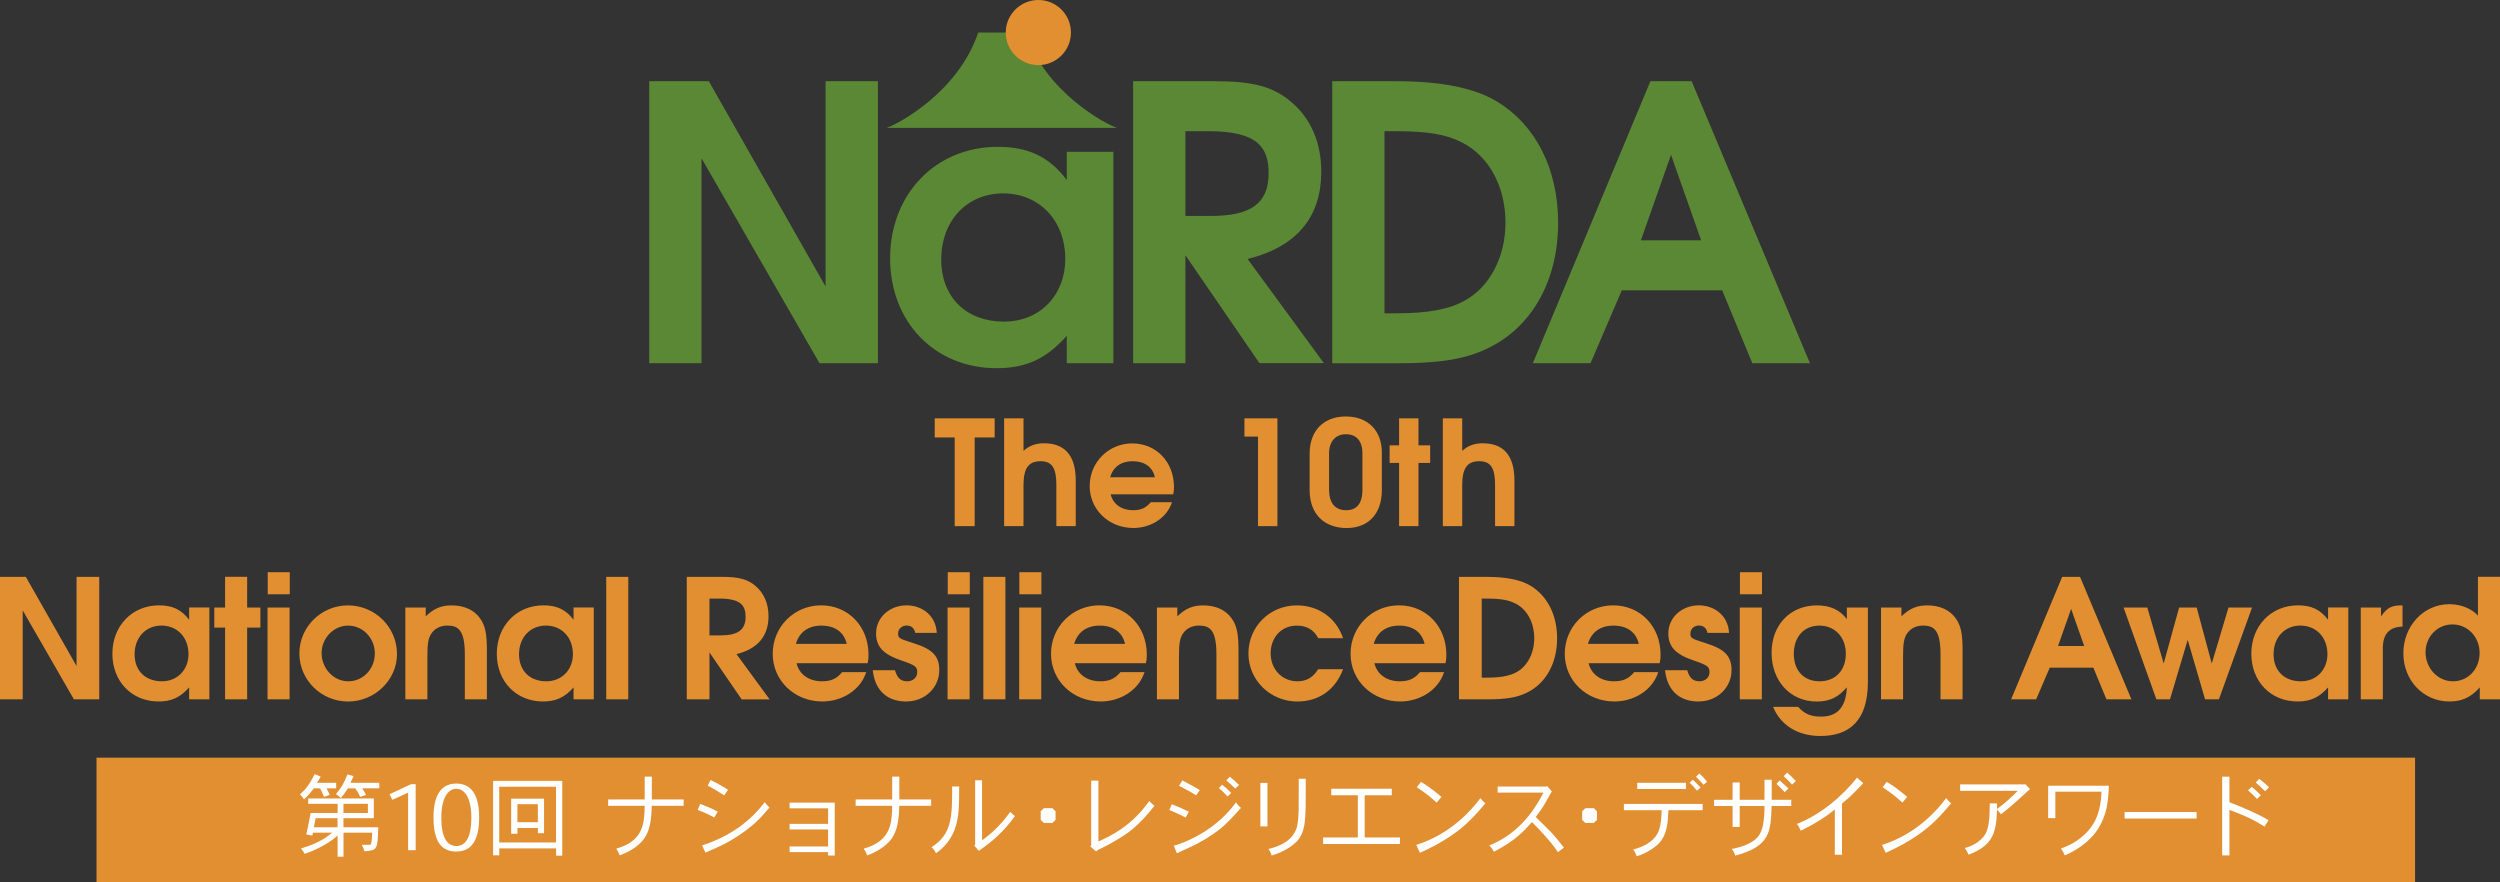 <svg xmlns="http://www.w3.org/2000/svg" viewBox="0 0 588.22 207.58"><rect x="0" y="0" width="588.22" height="207.58" fill="#333333" stroke="none"/><defs><style>.cls-1{fill:#fff;}.cls-2{fill:#e18f31;}.cls-3{fill:#5b8835;}</style></defs><g id="text"><path class="cls-2" d="M229.33 102.93v20.86h-4.7v-20.86h-4.7v-4.5h14.1v4.5h-4.7zM248.55 123.79v-9.71c0-3.98-1.03-5.56-3.71-5.56s-4.02 1.44-4.02 5.63v9.64h-4.56v-25.36h4.56v7.65c1.37-1.24 2.88-1.78 4.84-1.78 4.56 0 7.45 2.51 7.45 8.75v10.74h-4.56zM276.05 116.31h-14.72c.55 2.3 2.54 3.74 5.25 3.74 1.89 0 3.02-.51 4.19-1.89h4.98c-1.27 3.91-5.22 6.07-9.06 6.07-5.8 0-10.3-4.32-10.3-9.88s4.43-10.02 10.02-10.02 9.81 4.32 9.81 10.23c0 .69-.03 1.1-.17 1.75zm-9.57-7.79c-2.71 0-4.56 1.34-5.28 3.77h10.54c-.58-2.44-2.44-3.77-5.25-3.77zM295.99 123.79v-21.07h-3.19v-4.29h7.76v25.36h-4.56zM316.86 124.24c-5.22 0-8.72-3.23-8.72-8.92v-8.61c0-5.35 3.29-8.72 8.51-8.72s8.48 3.33 8.48 8.48v8.85c0 5.7-3.29 8.92-8.27 8.92zm3.71-17.54c0-2.92-1.41-4.53-3.88-4.53s-3.98 1.72-3.98 4.53v8.48c0 3.16 1.41 4.87 4.01 4.87 2.44 0 3.84-1.51 3.84-4.77v-8.58zM333.75 108.93v14.86h-4.56v-14.86h-2.23v-4.15h2.23v-6.35h4.56v6.35h2.75v4.15h-2.75zM351.77 123.79v-9.71c0-3.98-1.03-5.56-3.71-5.56s-4.02 1.44-4.02 5.63v9.64h-4.56v-25.36h4.56v7.65c1.37-1.24 2.88-1.78 4.84-1.78 4.56 0 7.45 2.51 7.45 8.75v10.74h-4.56zM17.39 164.55l-12.05-20.94v20.94h-5.34v-28.82h6.08l11.93 20.98v-20.98h5.34v28.82h-5.97zM44.5 164.55v-2.81c-2.07 2.34-4.13 3.31-7.18 3.31-6.32 0-10.88-4.72-10.88-11.23s4.6-11.39 11-11.39c3.12 0 5.27 1.01 7.06 3.39v-2.89h4.76v21.61h-4.76zm-6.51-17.36c-3.71 0-6.32 2.81-6.32 6.75s2.61 6.36 6.4 6.36 6.28-2.81 6.28-6.4c0-3.94-2.65-6.71-6.36-6.71zM58.15 147.66v16.89h-5.19v-16.89h-2.54v-4.72h2.54v-7.22h5.19v7.22h3.12v4.72h-3.12zM62.95 164.55v-21.61h5.19v21.61h-5.19zm.04-24.73v-5.19h5.19v5.19h-5.19zM81.91 165.06c-6.32 0-11.47-5.07-11.47-11.31s5.15-11.31 11.43-11.31 11.54 5.03 11.54 11.47c0 6.08-5.23 11.15-11.51 11.15zm0-17.86c-3.39 0-6.24 2.92-6.24 6.47s2.77 6.63 6.28 6.63 6.24-2.93 6.24-6.55-2.81-6.55-6.28-6.55zM109.37 164.55v-10.57c0-5.77-1.56-6.79-4.13-6.79-1.64 0-3 .7-3.82 1.99-.66 1.05-.86 2.3-.86 5.19v10.18h-5.19v-21.61h4.8v2.07c1.91-1.83 3.63-2.57 6.08-2.57 3 0 5.34 1.09 6.75 3.12 1.17 1.68 1.56 3.55 1.56 7.41v11.58h-5.19zM134.95 164.55v-2.81c-2.07 2.34-4.13 3.31-7.18 3.31-6.32 0-10.88-4.72-10.88-11.23s4.6-11.39 11-11.39c3.12 0 5.27 1.01 7.06 3.39v-2.89h4.76v21.61h-4.76zm-6.51-17.36c-3.71 0-6.32 2.81-6.32 6.75s2.61 6.36 6.4 6.36 6.28-2.81 6.28-6.4c0-3.94-2.65-6.71-6.36-6.71zM142.64 164.55v-28.82h5.19v28.82h-5.19zM174.5 164.55l-7.57-11.04v11.04h-5.34v-28.82h8.31c3.94 0 6.01.55 7.88 2.15 1.99 1.68 3.04 4.17 3.04 7.1 0 4.48-2.34 7.64-7.53 8.93l7.8 10.65h-6.59zm-5.19-23.71h-2.38v8.66h2.61c4.13 0 5.89-1.33 5.89-4.37 0-2.57-1.05-4.29-6.12-4.29zM204.15 156.05h-16.73c.62 2.61 2.89 4.25 5.97 4.25 2.15 0 3.43-.59 4.76-2.15h5.66c-1.44 4.45-5.93 6.9-10.3 6.9-6.59 0-11.7-4.91-11.7-11.23s5.03-11.39 11.39-11.39 11.15 4.91 11.15 11.62c0 .78-.04 1.25-.2 1.99zm-10.88-8.85c-3.08 0-5.19 1.52-6.01 4.29h11.97c-.66-2.77-2.77-4.29-5.97-4.29zM213.27 165.06c-4.29 0-7.37-2.34-7.92-7.37h5.23c.51 1.83 1.36 2.61 2.89 2.61 1.33 0 2.34-.9 2.34-2.11s-.19-1.6-3.67-2.77c-4.29-1.44-6.01-3.24-6.01-6.4 0-3.71 3.16-6.59 7.18-6.59 3.67 0 6.9 2.42 7.1 6.47h-5.07c-.23-1.13-.94-1.72-2.03-1.72s-1.99.78-1.99 1.83c0 1.13.12 1.21 3.67 2.34 4.52 1.4 6.01 3.12 6.01 6.32 0 4.13-3.39 7.37-7.72 7.37zM222.95 164.55v-21.61h5.19v21.61h-5.19zm.04-24.73v-5.19h5.19v5.19h-5.19zM231.37 164.55v-28.82h5.19v28.82h-5.19zM239.8 164.55v-21.61h5.19v21.61h-5.19zm.04-24.73v-5.19h5.19v5.19h-5.19zM269.63 156.05h-16.73c.62 2.61 2.89 4.25 5.97 4.25 2.15 0 3.43-.59 4.76-2.15h5.66c-1.44 4.45-5.93 6.9-10.3 6.9-6.59 0-11.7-4.91-11.7-11.23s5.03-11.39 11.39-11.39 11.15 4.91 11.15 11.62c0 .78-.04 1.25-.2 1.99zm-10.88-8.85c-3.08 0-5.19 1.52-6.01 4.29h11.97c-.66-2.77-2.77-4.29-5.97-4.29zM286.21 164.55v-10.57c0-5.77-1.56-6.79-4.13-6.79-1.64 0-3 .7-3.82 1.99-.66 1.05-.86 2.3-.86 5.19v10.18h-5.19v-21.61h4.8v2.07c1.91-1.83 3.63-2.57 6.08-2.57 3 0 5.34 1.09 6.75 3.12 1.17 1.68 1.56 3.55 1.56 7.41v11.58h-5.19zM305.28 165.06c-6.4 0-11.54-5.03-11.54-11.31s4.99-11.31 11.39-11.31c4.91 0 9.2 2.77 10.88 7.72h-5.85c-1.05-1.99-2.69-2.96-5.03-2.96-3.59 0-6.16 2.73-6.16 6.51s2.69 6.59 6.28 6.59c2.15 0 3.63-.86 4.91-2.85h5.85c-1.79 4.84-5.69 7.6-10.73 7.6zM340.11 156.05h-16.73c.62 2.61 2.89 4.25 5.97 4.25 2.15 0 3.43-.59 4.76-2.15h5.66c-1.44 4.45-5.93 6.9-10.3 6.9-6.59 0-11.7-4.91-11.7-11.23s5.03-11.39 11.39-11.39 11.15 4.91 11.15 11.62c0 .78-.04 1.25-.2 1.99zm-10.88-8.85c-3.08 0-5.19 1.52-6.01 4.29h11.97c-.66-2.77-2.77-4.29-5.97-4.29zM359.31 162.95c-2.34 1.17-4.95 1.6-9.32 1.6h-6.71v-28.82h6.59c4.52 0 7.96.7 10.22 2.07 4.02 2.42 6.28 6.94 6.28 12.4 0 5.81-2.61 10.57-7.06 12.75zm-2.73-20.94c-1.68-.86-3.51-1.17-6.9-1.17h-1.05v18.6h1.17c3.2 0 5.42-.39 7.02-1.29 2.57-1.4 4.17-4.49 4.17-7.96 0-3.71-1.68-6.79-4.41-8.19zM390.51 156.05h-16.73c.62 2.61 2.89 4.25 5.97 4.25 2.15 0 3.43-.59 4.76-2.15h5.66c-1.44 4.45-5.93 6.9-10.3 6.9-6.59 0-11.7-4.91-11.7-11.23s5.03-11.39 11.39-11.39 11.15 4.91 11.15 11.62c0 .78-.04 1.25-.2 1.99zm-10.88-8.85c-3.08 0-5.19 1.52-6.01 4.29h11.97c-.66-2.77-2.77-4.29-5.97-4.29zM399.68 165.06c-4.29 0-7.37-2.34-7.92-7.37h5.23c.51 1.83 1.36 2.61 2.89 2.61 1.33 0 2.34-.9 2.34-2.11s-.2-1.6-3.67-2.77c-4.29-1.44-6.01-3.24-6.01-6.4 0-3.71 3.16-6.59 7.18-6.59 3.67 0 6.9 2.42 7.1 6.47h-5.07c-.23-1.13-.94-1.72-2.03-1.72s-1.99.78-1.99 1.83c0 1.13.12 1.21 3.67 2.34 4.52 1.4 6.01 3.12 6.01 6.32 0 4.13-3.39 7.37-7.72 7.37zM409.35 164.55v-21.61h5.19v21.61h-5.19zm.04-24.73v-5.19h5.19v5.19h-5.19zM428.3 173.17c-5.3 0-9.36-2.53-11.12-6.86h5.89c1.52 1.68 3 2.3 5.42 2.3 3.86 0 5.85-2.26 6.05-6.9-2.03 2.38-4.06 3.35-7.1 3.35-6.16 0-10.61-4.8-10.61-11.47s4.52-11.15 10.65-11.15c3.12 0 5.46 1.05 7.06 3.24v-2.73h4.95v17.51c0 9.28-4.49 12.71-11.19 12.71zm-.23-25.97c-3.63 0-6.01 2.65-6.01 6.63s2.38 6.47 6.08 6.47 6.16-2.57 6.16-6.47-2.53-6.63-6.24-6.63zM456.58 164.55v-10.57c0-5.77-1.56-6.79-4.13-6.79-1.64 0-3 .7-3.82 1.99-.66 1.05-.86 2.3-.86 5.19v10.18h-5.19v-21.61h4.8v2.07c1.91-1.83 3.63-2.57 6.08-2.57 3 0 5.34 1.09 6.75 3.12 1.17 1.68 1.56 3.55 1.56 7.41v11.58h-5.19zM495.62 164.55l-3.08-7.45h-10.26l-3.2 7.45h-5.89l12.01-28.82h4.21l12.09 28.82h-5.89zm-8.31-21.29l-3.08 8.74h6.16l-3.08-8.74zM522.07 164.55h-3.24l-4.09-14-4.17 14h-3.2l-7.72-21.61h5.58l3.86 13.18 3.63-13.18h4.13l3.55 13.18 3.94-13.18h5.54l-7.8 21.61zM547.77 164.55v-2.81c-2.07 2.34-4.13 3.31-7.18 3.31-6.32 0-10.88-4.72-10.88-11.23s4.6-11.39 11-11.39c3.12 0 5.27 1.01 7.06 3.39v-2.89h4.76v21.61h-4.76zm-6.51-17.36c-3.71 0-6.32 2.81-6.32 6.75s2.61 6.36 6.4 6.36 6.28-2.81 6.28-6.4c0-3.94-2.65-6.71-6.36-6.71zM560.65 152.54v12.01h-5.19v-21.61h4.76v2.11c1.36-1.99 2.46-2.61 4.68-2.61h.39v4.99c-3.12.08-4.64 1.75-4.64 5.11zM583.46 164.55v-2.81c-2.07 2.34-4.21 3.31-7.14 3.31-6.12 0-10.84-4.95-10.84-11.35s4.76-11.54 10.8-11.54c2.73 0 5.23 1.01 6.75 2.69v-9.13h5.19v28.82h-4.76zm-6.44-17.63c-3.55 0-6.32 2.89-6.32 6.55s2.81 6.83 6.44 6.83 6.28-2.93 6.28-6.67-2.77-6.71-6.4-6.71zM22.71 178.27h545.53v29.31h-545.53z"/><path class="cls-1" d="M79.1 184.19v1.3h-2.27c.26.49.53.98.73 1.54l-1.33.47c-.28-.77-.58-1.41-.92-2.01h-1.48c-.62.86-1.41 1.82-2.29 2.59-.26-.41-.62-.86-.96-1.16 1.33-1.22 2.12-2.14 3.47-4.77l1.41.58c-.26.47-.53.96-.88 1.45h4.51zm8.86 3.68v4.64h-7.15v2.14h8.19c-.17 5.31-.17 5.39-3.25 5.65-.13-.49-.34-1.03-.66-1.52h1.84c.3 0 .34-.15.39-.32.11-.39.24-1.52.26-2.55h-6.76v5.65h-1.39v-4.96c-1.07.92-1.67 1.33-2.18 1.65-2.05 1.28-3.87 2.1-5.58 2.65-.21-.45-.51-.88-.86-1.26 1.65-.51 4.86-1.52 7.34-3.72h-4.49l-.17.68-1.43-.26c.39-1.67.75-3.57 1.03-5.05h6.35v-2.16h-6.93v-1.26h15.47zm-13.69 4.64l-.43 2.14h5.58v-2.14h-5.16zm14.97-8.32v1.3h-4.02c.36.49.64 1.01.92 1.56l-1.39.43c-.32-.66-.64-1.31-1.18-1.99h-1.71c-.47.77-1.13 1.65-1.65 2.27-.34-.34-.75-.64-1.16-.92 1.37-1.65 1.86-2.57 2.7-4.62l1.45.39c-.26.49-.47 1.07-.75 1.58h6.78zm-8.43 4.94v2.16h5.75v-2.16h-5.75zM96.69 184.51h1.11v15.53h-1.78v-13.54l-3.72 1.69-.64-1.31 5.03-2.37zM102 192.32c0-5.52 1.99-7.96 5.37-7.96s5.37 2.46 5.37 7.98-1.93 8.02-5.37 8.02-5.37-2.25-5.37-8.02v-.02zm5.35-6.72c-1.9 0-3.51 2.1-3.51 6.74 0 5.05 1.54 6.72 3.53 6.72s3.53-1.69 3.53-6.72c0-4.62-1.58-6.74-3.53-6.74h-.02zM132.29 183.72v17.61h-1.45v-1.71h-13.37v1.63h-1.45v-17.52h16.28zm-14.83 1.39v13.11h13.37v-13.11h-13.37zm10.55 2.8v8.13h-1.45v-1.22h-4.81v1.35h-1.48v-8.26h7.74zm-6.27 1.31v4.24h4.81v-4.24h-4.81zM153.37 182.73v5.37h7.49v1.5h-7.51c-.06 3.4-.49 5.95-1.84 7.79-1.56 2.16-4.47 3.44-5.69 3.87-.17-.49-.58-1.26-.83-1.58 6.4-1.8 6.63-5.93 6.7-10.08h-8.6v-1.5h8.6v-5.37h1.69zM168.05 192.36c-1.5-.9-3.36-1.58-3.91-1.82l.62-1.39c1.56.6 2.44.92 4.11 1.82l-.81 1.39zm-2.87 6.55c1.41-.43 4.9-1.65 8.36-4.04 3.14-2.14 5.33-4.71 6.4-6.12.19.3.79.98 1.11 1.26l-1.24 1.41c-1.78 2.1-3.87 3.74-5.95 5.13-2.72 1.84-5.13 2.89-7.89 4.06l-.79-1.71zm5.22-11.77c-1.03-.68-2.89-1.8-3.89-2.29l.68-1.33c1.5.73 3.04 1.6 4.11 2.31l-.9 1.3zM196.4 188.85v12.45h-1.56v-.81h-9.05v-1.33h9.05v-4h-9.05v-1.31h9.05v-3.66h-9.05v-1.35h10.61zM211.6 182.73v5.37h7.49v1.5h-7.51c-.06 3.4-.49 5.95-1.84 7.79-1.56 2.16-4.47 3.44-5.69 3.87-.17-.49-.58-1.26-.83-1.58 6.4-1.8 6.63-5.93 6.7-10.08h-8.6v-1.5h8.6v-5.37h1.69zM225.68 185.04c0 4.47-.02 7.23-1.01 10.01-1.2 3.4-3.79 5.26-4.45 5.71-.21-.47-.62-1.09-1.05-1.43 4.86-3.06 4.86-7.23 4.86-14.29h1.65zm5.39-1.45v14.14c1.8-1.37 3.89-2.93 6.63-6.7.26.28.79.77 1.11.98-2.72 3.77-5.52 6.16-8.51 8.17l-1.05-1.22.19-.26v-15.12h1.63zM247.63 190.16l.73.73v2.01l-.73.73h-2.01l-.75-.73v-2.01l.75-.73h2.01zM258.44 183.67v14.33c2.89-1.33 7.68-3.49 11.98-9.54.28.36.83.88 1.22 1.13-4.06 5.18-6.72 6.76-9.09 8.15-1.41.86-2.76 1.54-3.62 1.95-.28.13-.53.21-1.05.64l-1.33-1.18.19-.3v-15.19h1.69zM278.96 192.36c-1.07-.58-2.85-1.39-3.83-1.78l.58-1.35c1.11.41 2.85 1.16 4.02 1.75l-.77 1.37zm-2.78 6.63c4.21-1.18 10.59-4.51 14.65-10.23.13.34.73 1.01 1.16 1.33-3.32 3.72-4.6 4.86-7.08 6.5-2.46 1.63-3.47 2.1-8 4.17l-.73-1.78zm5.26-11.85c-.77-.49-1.3-.81-1.82-1.09-.66-.36-1.35-.68-2.22-1.18l.79-1.26c2.74 1.45 3.42 1.86 4.11 2.29l-.86 1.24zm7.4.26c-.53-.58-1.33-1.39-2.05-1.97l.75-.81c.75.58 1.58 1.35 2.16 1.93l-.86.86zm.53-4.64c.71.54 1.52 1.31 2.16 1.93l-.88.86c-.62-.62-1.5-1.39-2.1-1.93l.81-.86zM298.22 184.21v10.23h-1.67v-10.23h1.67zm9.01-.98c0 6.57-.02 7.59-.13 8.96-.11 1.52-.28 3.98-1.93 5.73-.94 1.01-2.97 2.5-5.97 3.38-.11-.45-.39-1.11-.75-1.56 2.52-.56 5.78-1.88 6.7-5.18.32-1.2.36-2.65.41-3.98.02-.62.02-1.43.02-7.36h1.65zM327.47 185.58v1.54h-6.38v9.93h8.3v1.54h-18.08v-1.54h8.17v-9.93h-6.25v-1.54h14.23zM333.23 198.8c8.21-2.57 13.2-8.43 15.08-11 .39.47.79.94 1.2 1.18-3.14 3.74-6.44 7.64-15.42 11.68l-.86-1.86zm4.79-9.95c-1.13-1.05-2.42-2.16-4.66-3.62l.96-1.26c.86.49 2.2 1.3 4.83 3.53l-1.13 1.35zM364 184.94l1.13 1.26c-.28.43-1.3 2.33-1.54 2.7-.62 1.11-.98 1.63-2.25 3.32.09.11 3.27 3.21 3.66 3.64 1.13 1.22 1.78 2.05 2.97 3.57l-1.41 1.07c-1.6-2.46-4.39-5.35-6.1-7.08-1.97 2.2-3.91 4.36-8.96 7-.24-.49-.79-1.24-1.09-1.5 2.87-1.11 5.43-2.89 7.59-5.07 1.67-1.71 3.38-3.89 5.16-7.36h-10.78v-1.43h11.42l.19-.11zM375.02 190.16l.73.73v2.01l-.73.73h-2.01l-.75-.73v-2.01l.75-.73h2.01zM400.61 189.15v1.48h-8.04c-.17 3.17-.3 5.82-2.42 7.98-.39.38-2.29 2.03-5.07 2.87-.11-.49-.58-1.35-.81-1.63.71-.13 4.81-1.18 6.01-4.36.58-1.58.64-3.32.68-4.86h-8.88v-1.48h18.53zm-3.92-4.96v1.45h-11.47v-1.45h11.47zm1.63-.75c.6.58 1.3 1.33 1.82 1.86l-.86.73c-.47-.6-1.22-1.41-1.73-1.86l.77-.73zm1.52-1.45c.56.51 1.22 1.18 1.82 1.93l-.83.73c-.58-.64-1.26-1.41-1.78-1.9l.79-.75zM416.86 183.46v4.73h4.6v1.45h-4.62c-.21 6.12-.34 9.48-8.56 11.68-.13-.47-.39-1.13-.83-1.58.79-.11 3.53-.71 5.24-1.99 1.05-.81 2.48-1.9 2.48-8.11h-5.84v4.92h-1.67v-4.92h-4.36v-1.45h4.36v-4.09h1.67v4.09h5.84v-4.73h1.69zm1.86.17c.71.58 1.52 1.39 2.08 1.88l-.88.88c-.49-.56-1.3-1.37-1.93-1.95l.73-.81zm2.95.98c-.47-.56-1.35-1.39-1.99-1.97l.81-.86c.64.56 1.45 1.33 2.05 1.99l-.88.83zM433.4 201.11h-1.69v-10.65c-1.03.83-2.16 1.75-4.77 3.27-.6.36-1.82 1.05-3.25 1.73-.17-.45-.56-1.24-.9-1.6 5.65-2.22 10.76-6.57 14.14-10.89l1.48 1.3c-.24.28-2.22 2.35-3.06 3.12-.41.36-.86.77-1.95 1.67v12.04zM442.82 198.8c8.21-2.57 13.2-8.43 15.08-11 .39.47.79.94 1.2 1.18-3.14 3.74-6.44 7.64-15.42 11.68l-.86-1.86zm4.79-9.95c-1.13-1.05-2.42-2.16-4.66-3.62l.96-1.26c.86.49 2.2 1.3 4.83 3.53l-1.13 1.35zM476.5 184.47l1.13 1.2c-.75.64-1.88 1.73-2.61 2.37-1.05.94-2.25 2.03-4.21 3.55l-.92-1.09c-.24 5.18-.75 8.36-6.7 10.59-.17-.39-.6-1.24-.92-1.56 1.24-.28 3.77-1.33 4.92-3.4.96-1.8.96-4.88.98-7.1h1.71v1.33c1.88-1.41 3.4-2.78 4.88-4.3h-13.56v-1.5h15.17l.13-.09zM483.6 186.26v6.23h-1.69v-7.62h14.27c-.13 3.64-.39 6.67-2.44 10.01-2.33 3.74-6.33 5.73-7.92 6.38-.19-.47-.53-1.13-.92-1.6 3.08-1.07 5.13-2.67 6.61-4.41 2.52-3 2.8-6.33 2.95-8.98h-10.87zM516.83 191.05v1.54h-16.94v-1.54h16.94zM524.56 182.75v6.01c3.1 1.2 6.2 2.46 9.2 4.21l-.94 1.52c-1.86-1.16-3.57-2.2-8.26-3.94v10.72h-1.71v-18.53h1.71zm6.5 5.24c-.51-.58-1.37-1.37-2.12-2.03l.86-.81c.66.45 1.54 1.35 2.16 1.95l-.9.9zm.51-4.75c.75.58 1.65 1.37 2.31 1.97l-.92.96c-.64-.64-1.58-1.5-2.2-2.05l.81-.88z"/><path class="cls-3" d="M241.25 7.66h-11.1c-4.67 14.02-18.87 21.54-21.53 22.42h54.17c-2.66-.88-16.88-8.4-21.53-22.42"/><path class="cls-3" d="M192.82 85.46l-27.76-48.22v48.22h-12.3v-66.35h14.02l27.47 48.3v-48.3h12.31v66.35h-13.74zM236.02 45.5c-8.53 0-14.56 6.47-14.56 15.53s6.03 14.64 14.74 14.64 14.45-6.46 14.45-14.72c0-9.06-6.11-15.45-14.64-15.45m14.99 39.96v-6.46c-4.76 5.38-9.52 7.63-16.51 7.63-14.56 0-25.06-10.87-25.06-25.85s10.6-26.23 25.32-26.23c7.19 0 12.13 2.33 16.25 7.8v-6.64h10.96v49.74h-10.96zM284.39 30.87h-5.48v19.94h6.02c9.53 0 13.56-3.05 13.56-10.05 0-5.95-2.42-9.89-14.1-9.89m11.95 54.59l-17.43-25.4v25.4h-12.3v-66.35h19.13c9.07 0 13.83 1.24 18.13 4.93 4.58 3.86 7.01 9.61 7.01 16.34 0 10.33-5.39 17.6-17.33 20.56l17.95 24.51h-15.17zM344.08 33.56c-3.86-1.97-8.07-2.69-15.9-2.69h-2.43v42.85h2.7c7.36 0 12.49-.9 16.16-2.98 5.93-3.23 9.61-10.32 9.61-18.31 0-8.53-3.85-15.62-10.14-18.86m6.29 48.23c-5.39 2.69-11.42 3.67-21.46 3.67h-15.45v-66.36h15.17c10.43 0 18.33 1.6 23.54 4.75 9.24 5.57 14.44 15.99 14.44 28.56 0 13.39-6.01 24.34-16.24 29.37"/><path class="cls-3" d="M393.17 36.43l-7.09 20.12h14.18l-7.09-20.12zm19.13 49.03l-7.09-17.15h-23.62l-7.36 17.15h-13.57l27.66-66.35h9.7l27.84 66.35h-13.56z"/><path class="cls-2" d="M251.98 7.66c0 4.23-3.44 7.66-7.66 7.66s-7.68-3.43-7.68-7.66 3.44-7.66 7.68-7.66 7.66 3.43 7.66 7.66"/></g></svg>